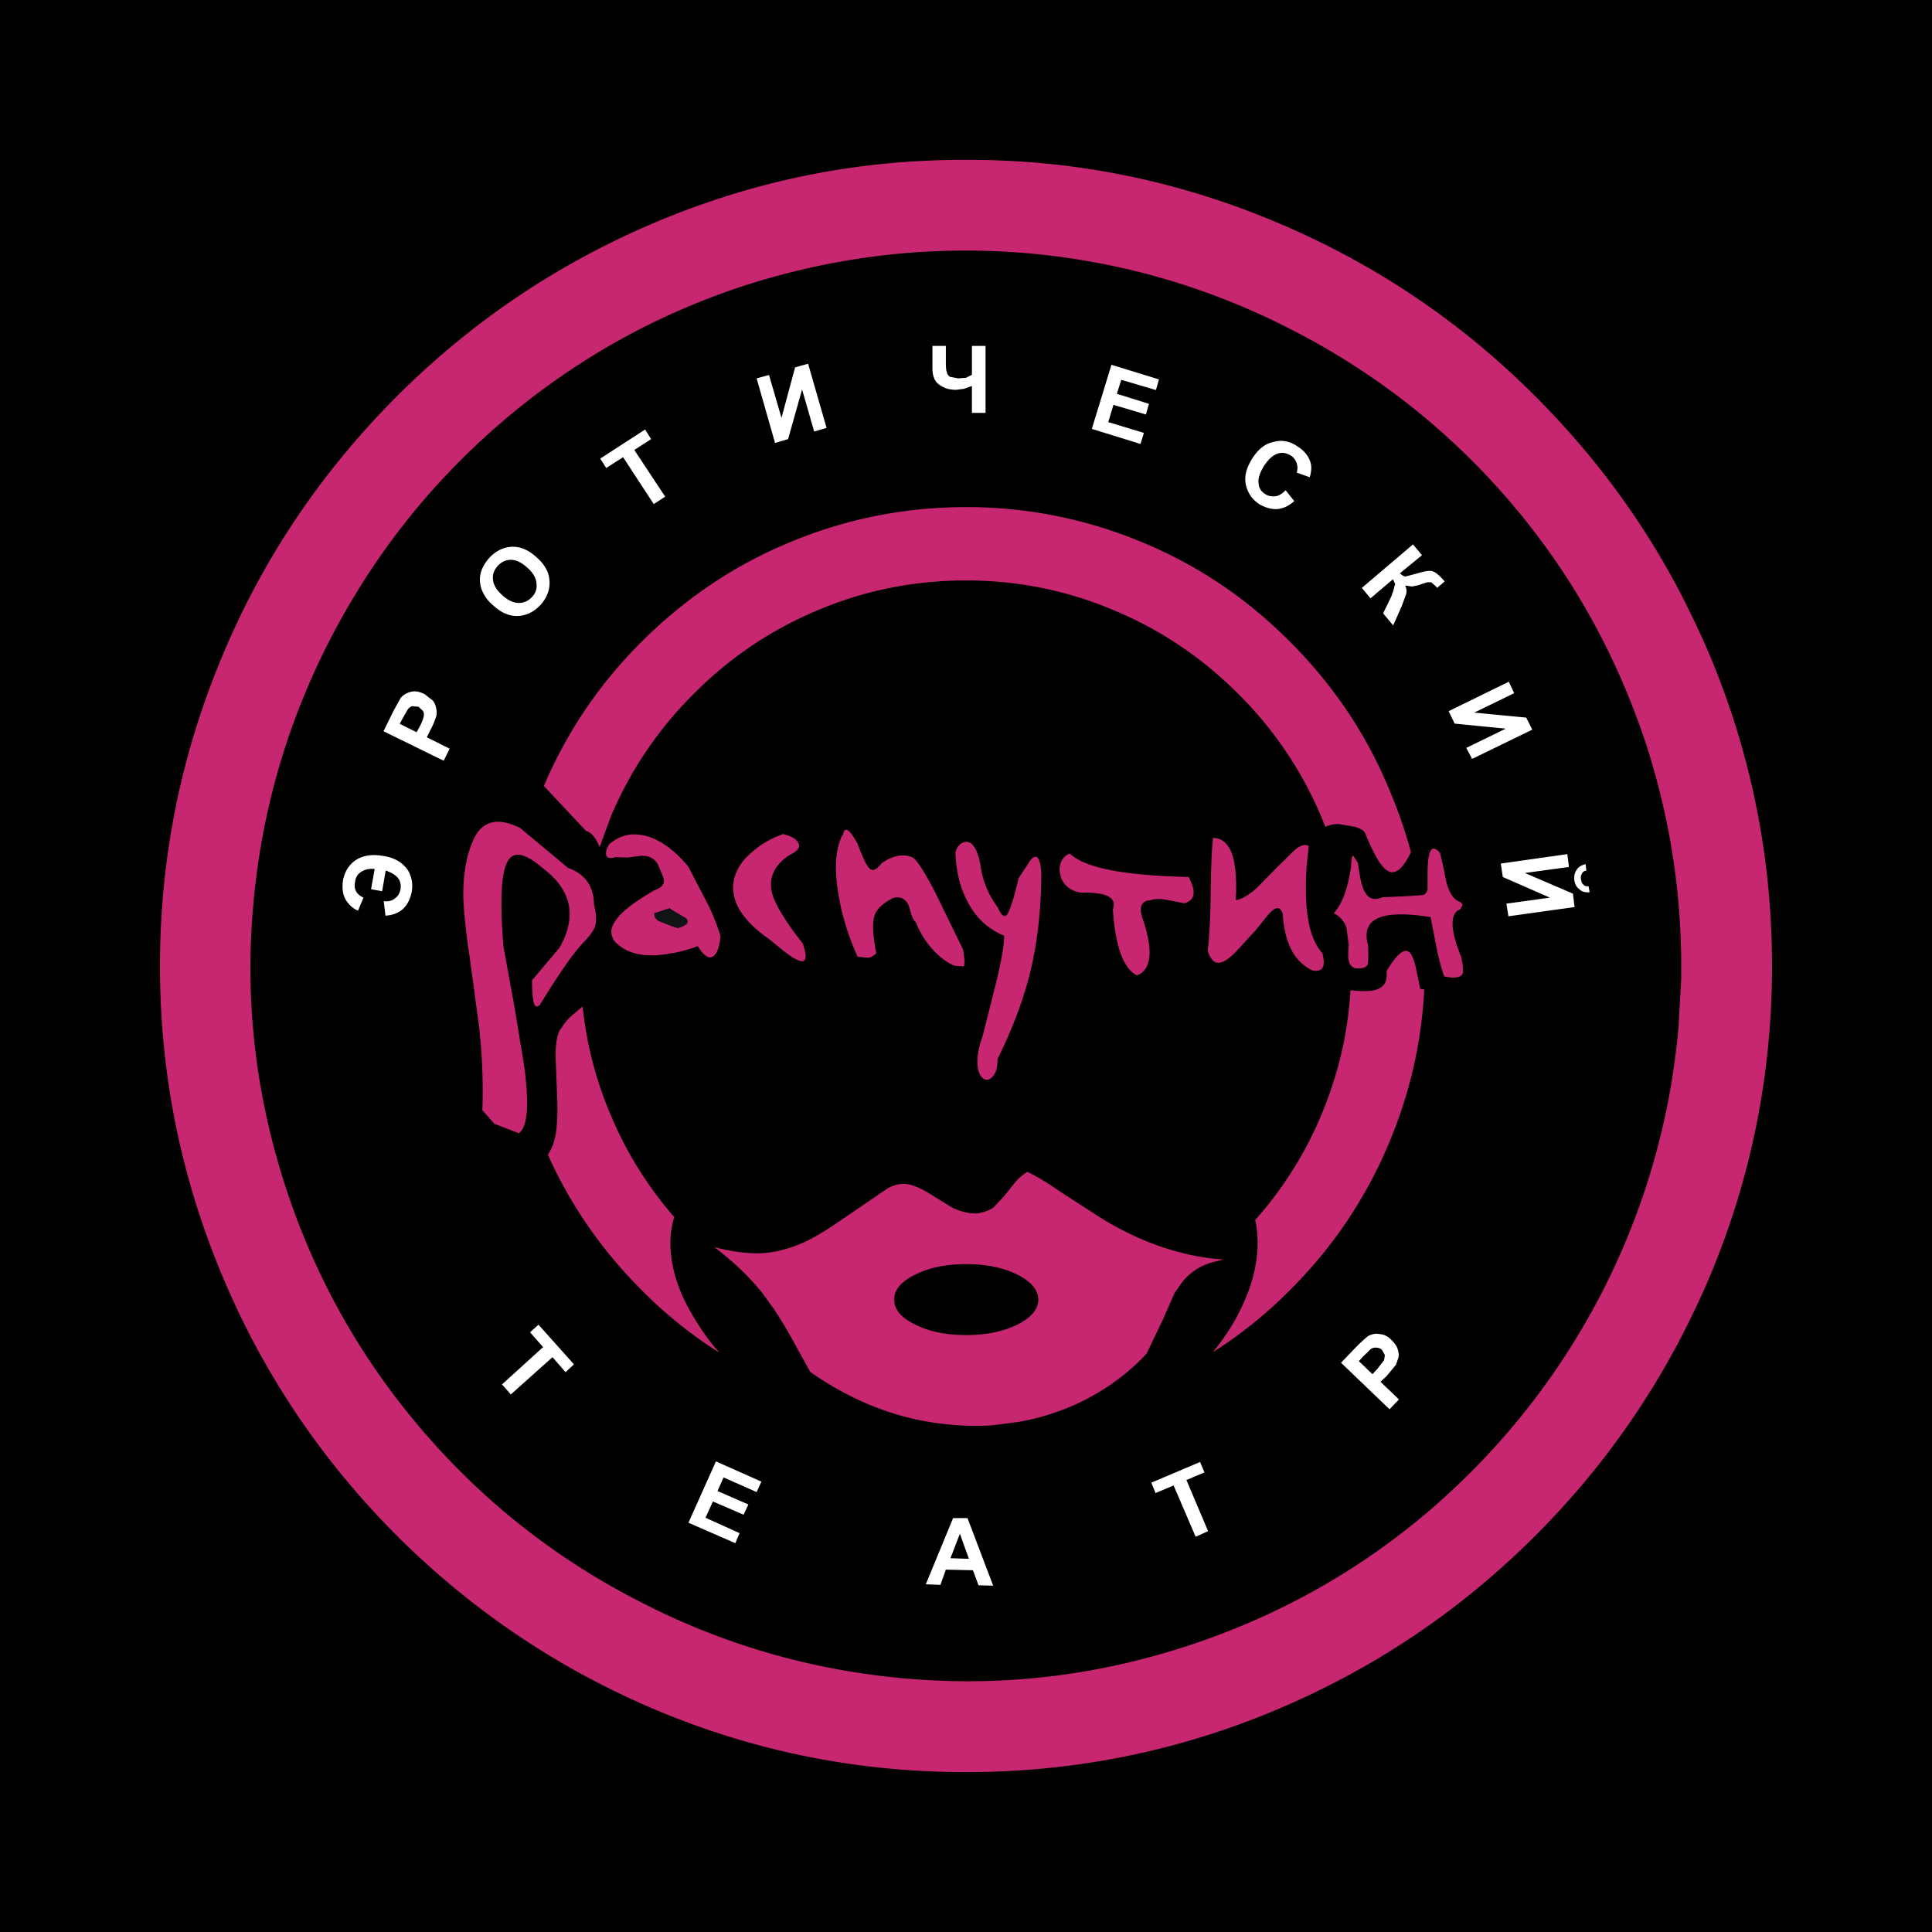 <svg xmlns="http://www.w3.org/2000/svg" width="2500" height="2500" viewBox="0 0 192.756 192.756"><g fill-rule="evenodd" clip-rule="evenodd"><path d="M0 0h192.756v192.756H0V0z"/><path d="M150.273 49.614c6.301 7.241 10.92 15.441 13.961 24.643 2.1 6.501 3.26 13.102 3.461 19.841l.039 1.321v2.24l-.26 4.701c-.799 9.24-3.301 18.002-7.5 26.303-4.24 8.299-9.881 15.5-16.842 21.602-7.24 6.301-15.463 10.939-24.643 13.941-9.16 3-18.521 4.1-28.103 3.26-9.221-.801-18.002-3.301-26.302-7.541-8.322-4.221-15.521-9.82-21.603-16.822-6.3-7.24-10.961-15.441-13.961-24.602-3-9.18-4.101-18.541-3.261-28.102.801-9.242 3.3-18.002 7.521-26.303 4.24-8.3 9.841-15.501 16.841-21.602 7.241-6.3 15.443-10.98 24.603-13.981 9.161-2.96 18.562-4.06 28.143-3.26 9.221.8 18.002 3.3 26.303 7.541 8.301 4.219 15.502 9.819 21.603 16.82zm-53.885.98c-6.2 0-12.121 1.199-17.801 3.6-5.501 2.301-10.321 5.602-14.562 9.821-4.2 4.181-7.46 8.98-9.761 14.401l4.2 4.48c.56.16 1 .72 1.361 1.62l1.14-3.101a38.036 38.036 0 0 1 8.261-12.201c3.54-3.56 7.6-6.321 12.201-8.261 4.76-2.04 9.741-3.041 14.961-3.041 5.181 0 10.142 1.001 14.901 3.041 4.602 1.94 8.682 4.701 12.24 8.261a38.023 38.023 0 0 1 8.262 12.201l.439 1.08c.342-.18.801-.28 1.361-.28l1.6.28c.5.161.799.32.98.56.9 2.241 1.66 3.5 2.301 3.84.719.42 1.5-.2 2.299-1.88-.58-2.16-1.34-4.32-2.24-6.42-2.299-5.501-5.6-10.341-9.84-14.582-4.201-4.219-9.021-7.521-14.521-9.821a45.239 45.239 0 0 0-17.782-3.598zm0-34.643c-10.901-.039-21.302 2.1-31.262 6.341-9.601 4.1-18.102 9.821-25.543 17.261-7.42 7.44-13.201 15.941-17.261 25.562-4.241 9.981-6.361 20.382-6.361 31.283 0 10.82 2.12 21.262 6.361 31.223 4.06 9.602 9.841 18.143 17.261 25.582 7.441 7.42 15.942 13.162 25.543 17.262 9.96 4.24 20.361 6.34 31.262 6.34 10.841 0 21.282-2.1 31.243-6.34 9.641-4.1 18.143-9.842 25.562-17.262 5.9-5.9 10.74-12.5 14.541-19.801.961-1.881 1.9-3.801 2.74-5.781 4.221-9.961 6.32-20.402 6.32-31.223 0-10.881-2.1-21.302-6.32-31.283-.84-1.96-1.779-3.901-2.74-5.8-3.801-7.301-8.641-13.861-14.541-19.762-7.42-7.44-15.922-13.161-25.562-17.261-9.961-4.241-20.402-6.38-31.243-6.341zm9.501 70.006c-.16.36-.219.761-.119 1.2.059.46.26.86.6 1.2.359.361.82.601 1.461.7 2.559-.06 3.639.5 3.199 1.66.24 3.701 1.039 5.9 2.4 6.601 1.439-.561 1.641-2.4.641-5.461-.5-1.3-.24-2 .719-2.04.441-.16 1-.16 1.701-.02l1.68.32c1.061-.3 1.199-1.16.42-2.621-6.42-.139-10.361-.899-11.861-2.339-.361.14-.662.4-.841.8zm-4.26 1.66c-.5 2.102-.9 3.301-1.16 3.641-.281.34-.58.06-.941-.76-.959-1.28-1.539-2.74-1.738-4.381-.32-1.5-.822-2.2-1.46-2.12-.261.02-.501.16-.701.42-.2.241-.3.5-.3.8.1 1.88.5 3.481 1.24 4.801.821 1.58 2.02 2.68 3.62 3.34-.02 1.06-.299 2.5-.719 4.341l-1.439 5.699c-.402 1.102-.561 2.021-.502 2.82.041.68.24 1.141.561 1.381.34.219.641.16.939-.18.342-.361.5-.922.5-1.76 1.361-2.762 2.4-5.441 3.102-8.041.84-3.201 1.24-6.662 1.26-10.422-.1-1.64-.42-2.1-1.061-1.401l-.699 1.061-.502.761zm-10.962 2.74l.26.9c.14.36.26.6.44.74.56 1.42 1.42 2.62 2.561 3.561.46.36.9.64 1.34.8l.9.06c.1-.3.06-.899-.1-1.72l-2.801-5.74c-1.1-2.101-1.839-3.241-2.28-3.44-.9-.36-1.919-.16-3.02.6-.5.641-.9.84-1.2.541-.28-.241-.68-1.061-1.2-2.461-.7-1.279-1.14-1.68-1.38-1.24l-.12.46v.08-.24c-.68 1.36-.84 3.201-.48 5.541.3 2.12.94 4.36 1.98 6.661l1.101.1c.22-.04.499-.2.76-.46-.36-1.84-.44-3.101-.14-3.841.24-.64.84-1.16 1.8-1.659.739-.202 1.28.058 1.579.757zm34.704-1.74c-.801.7-1.5 1.101-2.08 1.2.1-1.92 0-3.4-.301-4.4-.359-1.16-1-1.8-1.959-1.821-.141 1.061-.201 2.861-.24 5.361-.021 2.54-.121 4.5-.301 5.901.301.939.74 1.34 1.34 1.159.5-.12 1.199-.7 2.061-1.7l1.381-1.5 1.119-1.4c.381-.46.701-.72.939-.8.262-.1.461.08.641.5.121 1.78.5 3.101 1.1 4.041a4.603 4.603 0 0 0 1.861 1.66c1.039.199 1.359-.359 1-1.72-1.359-1.48-1.861-4.381-1.561-8.741l.201-1.94c-.301-.22-.74-.121-1.301.3l-1.842 1.8-2.058 2.1zm17.061.081v-1.581c0-2.3.4-3 1.24-2.02l.32 1.36.301 1.5c.299 1.141.74 1.8 1.299 2 .242.1.342.24.301.4l-.199.36c-1.061.4-1.021 2 .1 4.801l.141.739.039.74c-.1.52-.74.66-1.879.42-.301-.82-.562-1.82-.801-3.02l-.561-2.9c-2.361-.38-4.041-.34-5.041.02-1.199.44-1.6 1.38-1.199 2.8.039 1.101.039 1.741-.061 1.94-.141.301-.561.4-1.26.34-.381-.18-.58-.439-.602-.8-.078-.24-.078-.74 0-1.5l-.238-1.78c-.24-.62-.641-1.101-1.262-1.4.861-.96 1.422-2.521 1.721-4.62.041-.801.1-1.18.24-1.101l.461.72c.18 1.48.4 2.44.699 2.901.381.68.939.84 1.74.5l2.74-.12 1.301-.101c.26-.099.421-.298.46-.598zm-7.039 10.159l-.66-.059c-.24 4.301-1.24 8.5-2.941 12.521a37.334 37.334 0 0 1-6.561 10.4c.16.701.24 1.48.24 2.279 0 2.42-.74 4.961-2.199 7.602-.641 1.16-1.4 2.26-2.281 3.32a43.835 43.835 0 0 0 7.701-6.199c4.24-4.223 7.541-9.102 9.84-14.562 2.102-4.961 3.301-10.102 3.561-15.441l-.398-.061-.461-2.24c-.16-.66-.359-1.12-.561-1.36-.5-.54-1.279.059-2.34 1.84.141 1.1-.34 1.76-1.361 1.92-.4.081-.941.081-1.579.04zm-25.325 22.803l-4.279-2.76c-1.5-1.041-2.6-1.68-3.301-1.98-.5.301-.92.68-1.32 1.18l-1 1.26-1.039 1.102c-.441.299-.959.5-1.602.6-.799.039-1.66-.16-2.56-.6l-2.2-1.361c-.88-.539-1.58-.84-2.14-.939-.8-.141-1.6.061-2.36.6l-4.4 3c-1.5 1.041-2.781 1.801-3.78 2.24-1.3.561-2.6.92-3.901 1.021-1.46.08-3.101-.121-4.92-.6 1.819 1.379 3.42 2.879 4.76 4.539l1.16 1.602c.54.799 1.181 1.84 1.881 3.1l1.759 3.199c2.841 2 5.841 3.461 9.001 4.361 1.561.439 3.161.74 4.74.879 1.46.162 2.921.201 4.421.102l2.641-.342a23.817 23.817 0 0 0 5.801-1.799c2.66-1.24 5-2.9 6.961-5.002l1.6-3.34 1.199-2.719.381-.541c.4-.641.859-1.141 1.398-1.539.502-.4 1.121-.721 1.902-.961l1.219-.301-.76-.059c-3.74-.381-7.5-1.68-11.262-3.942zm-13.68 4.461c1.979 0 3.681.34 5.101 1.039 1.4.701 2.102 1.541 2.102 2.502 0 .959-.701 1.799-2.102 2.5-1.42.699-3.121 1.039-5.101 1.039-1.96 0-3.66-.34-5.06-1.039-1.44-.701-2.14-1.541-2.1-2.5-.04-.961.66-1.801 2.1-2.502 1.4-.699 3.099-1.039 5.06-1.039zm-48.565-23.502c.3 2.939.401 5.641.3 8.141l1.2 1.359 2.44.941c.9-.641 1.06-2.941.5-6.941l-.941-5.701-1.1-6.02c-.34-4.301-.24-7.081.34-8.281.56-1.26 1.72-1.1 3.561.48 1.56 1.16 2.44 2.46 2.66 3.9.18 1.22-.12 2.561-.96 4.061l-2.74 3.241c0 1.16.079 1.92.179 2.26.101.4.301.459.601.199 2.02-3.299 3.5-5.399 4.46-6.34.56-.601.941-1.121 1.06-1.56.14-.5.1-1.24-.119-2.16-.04-1.801-.899-3-2.58-3.601l-4.801-4c-2.401-1.181-4.001-.641-4.82 1.6-.58 1.42-.84 3.121-.84 5.161.04 1.44.239 3.5.64 6.141l.96 7.12zm19.102-17.902c.6.48 1.159 1.04 1.74 1.74l1.7 3.261a19.764 19.764 0 0 1 1.52 3.699c-.1 1.04-.32 1.681-.701 1.98-.419.32-.959 0-1.56-1-.96.36-1.86.6-2.7.719-2.64.501-4.541.042-5.701-1.319l-.2-.5-.041-.4c.041-.44.281-.88.681-1.38.62-.759 1.86-1.66 3.621-2.7.7-.22 1.04-.6.939-1.101-.04-.159-.1-.359-.24-.659l-.261-.641c-.339-.759-.959-1.1-1.9-1.02l-1.2.16-1.2-.04c-.6.18-.94.08-.96-.3v-.12c.021-.3.12-.6.361-.9.939-.78 1.959-1.08 3.06-.9 1.002.121 2.002.601 3.042 1.421zm-1.639 6.401c-.021.3.1.54.399.74l1.24.5.7.24c.94-.3 1.2-.6.8-.98l-.7-.42c-.359-.2-.639-.381-.8-.48l-.1-.1-1.539.5zm-8.202 10.181l1.041-.881c.4 3.781 1.34 7.4 2.84 10.902a37.265 37.265 0 0 0 6.3 10.1c-.24.84-.38 1.682-.38 2.58 0 2.42.801 4.961 2.44 7.602.7 1.16 1.5 2.301 2.46 3.361a43.835 43.835 0 0 1-7.761-6.24c-3.961-3.961-7.1-8.463-9.361-13.521.3-.441.56-1.002.72-1.74.2-.961.28-2.342.2-4.141l-.159-4.162c.04-1.359.239-2.238.6-2.6a5.06 5.06 0 0 1 1.06-1.26zm22.583-17.182c-.201-.4-.7-.7-1.541-.9-1.24.44-2.26 1.041-3.1 1.8-.9.74-1.459 1.58-1.74 2.5-.561 2.1.58 4.181 3.4 6.141l.939.76c.601.5 1.101.88 1.461 1.101 1.28.8 1.601.339 1-1.401-1.761-2.219-2.761-3.919-3.061-5.019-.36-1.501.2-2.781 1.761-3.801.78-.381 1.081-.741.881-1.181z" fill="#c72771"/><path d="M65.286 91.118c-.021.3.1.54.399.74l1.24.5.7.24c.94-.3 1.2-.6.8-.98l-.7-.42c-.359-.2-.639-.381-.8-.48l-.1-.1-1.539.5z" fill="#101414"/><path d="M63.285 44.893l3.081 4.66-1.141.741-3.06-4.68-1.68 1.08-.6-.94 4.479-2.9.6.96-1.679 1.079zm17.341-8.601l1.841 6.401-1.24.36-1.201-4.201-1.399 4.961-1.3.38-1.839-6.441 1.24-.34 1.24 4.28 1.36-5.04 1.298-.36zM40.663 70.816l-.479.839-.3.56 1.68.84.36-.66c.24-.48.339-.8.359-1a.593.593 0 0 0-.12-.5l-.4-.38-.641-.061a.845.845 0 0 0-.459.362zm-.681-1.2c.281-.3.602-.5 1.042-.6.439-.1.859 0 1.339.24l.82.641c.2.259.301.52.34.82.06.28.06.5 0 .74a7.4 7.4 0 0 1-.54 1.3l-.4.8 2.28 1.14-.6 1.2-6-2.939.96-1.961.759-1.381zm-5.76 18.201c.2-.96.66-1.62 1.36-2.06.74-.44 1.6-.541 2.64-.36.7.101 1.261.32 1.74.66.46.36.801.76.96 1.24.2.5.26 1.021.16 1.66-.3 1.5-1.16 2.3-2.62 2.4l-.18-1.44c.5.04.88-.061 1.14-.301.301-.219.461-.519.54-.899.06-.4 0-.76-.239-1.101-.24-.299-.641-.559-1.24-.76l-.359 2.06-1.102-.199.36-2.021c-.5-.04-.92.02-1.3.26-.36.2-.601.54-.66 1.04-.061.36-.04.661.1.92.16.3.44.5.74.64l-.541 1.301c-.56-.24-.96-.639-1.26-1.14-.279-.52-.338-1.16-.239-1.9zm13.801-30.862c.161-.44.4-.84.76-1.261.68-.74 1.44-1.1 2.28-1.141.821-.039 1.661.301 2.46 1.041.84.721 1.259 1.52 1.3 2.36.06.84-.24 1.64-.861 2.36-.679.74-1.439 1.1-2.279 1.141-.82.04-1.66-.3-2.46-1.04-.501-.42-.86-.9-1.061-1.361-.18-.341-.24-.699-.28-1.06-.018-.379.041-.74.141-1.039zm1.641-.5c-.38.44-.541.86-.48 1.36.041.54.38 1.08.941 1.58.56.5 1.1.76 1.64.76.5 0 .96-.2 1.32-.6.38-.4.5-.86.439-1.36-.041-.541-.36-1.081-.939-1.58-.561-.5-1.101-.761-1.601-.761-.501 0-.96.2-1.32.601zm77.826-11.202c-.459.14-.92.54-1.359 1.2-.439.7-.641 1.3-.561 1.761.021.479.26.84.66 1.079.301.2.641.26 1 .22.301-.02.66-.22 1.039-.599l.861 1.08c-.561.5-1.141.759-1.74.8-.561.02-1.16-.14-1.76-.5-.74-.5-1.16-1.14-1.34-1.98-.16-.82.08-1.66.641-2.561.6-.94 1.299-1.5 2.139-1.66.82-.24 1.621-.08 2.4.459.701.44 1.121 1 1.301 1.661.1.4.061.88-.1 1.4l-1.301-.46c.1-.3.1-.64 0-.94-.1-.3-.281-.56-.58-.76-.419-.261-.858-.34-1.3-.2zm-29.162-10.74v6.68h-1.361v-2.68l-.799.28-.78.1c-.7 0-1.22-.181-1.66-.5-.461-.3-.7-.88-.7-1.641v-2.24h1.34v1.6c0 .5.021.84.1 1 .02.18.119.34.3.479l.82.16.8-.06.58-.299v-2.88h1.36v.001zm13.541 3.38l-.439 1.399 3.201 1-.301 1.062-3.24-.961-.52 1.72 3.559 1.08-.34 1.1-4.859-1.499 1.959-6.4 4.74 1.46-.299 1.06-3.461-1.021zm40.404 33.703l.6 1.201-6 2.919-.58-1.099 3.941-1.921-5.102-.5-.602-1.24 6.002-2.941.539 1.141-3.98 1.94 5.182.5zm-15.541-11.901l-.861-1.04 5.102-4.34.9 1.08-2.201 1.8c.221.22.4.32.561.32l1.139-.3c.721-.22 1.26-.32 1.561-.22s.66.4 1.102.9l.1.12-.76.641-.1-.14-.48-.42h-.42l-.9.3-.6.12-.682-.1c.141.299.18.601.08.9l-.439 1.2-.84 1.88-1-1.2.84-1.74.041-.14.119-.32.199-.741-.219-.46-2.242 1.9zm13 26.462l6.641-.94.16 1.281-4.4.6 4.801 2.06.16 1.34-6.6.92-.201-1.26 4.34-.601-4.699-2.06-.202-1.34zm8.541.7c-.24.04-.379.14-.439.3a.732.732 0 0 0-.1.56c.039.241.1.441.24.54.119.14.299.201.52.16l.1.601c-.42.04-.801-.06-1.02-.3-.281-.2-.439-.5-.5-.901-.041-.4.02-.72.219-1.019.182-.3.48-.481.9-.581l.08.64zm-22.982 47.545c.58-.58.98-.939 1.201-1.102.379-.199.74-.279 1.141-.199.439.02.84.221 1.199.6.301.301.5.561.6.859.1.301.141.602.1.861l-.258.74-.9 1.1-.641.6 1.84 1.762-.941.979-4.84-4.641 1.499-1.559zm2.041.059a.774.774 0 0 0-.6.16l-.701.682-.459.498 1.359 1.301.5-.539.66-.861.08-.5-.279-.5a.715.715 0 0 0-.56-.241zm-20.242 13.742l-1.801.76-.42-1.039 4.861-2.061.439 1.039-1.801.76 2.162 5.102-1.24.559-2.2-5.12zm-22.262 7.26l1.84.061-.9-2.5-.94 2.439zm-2.46 2.601l2.721-6.602h1.44l2.56 6.74-1.461-.039-.559-1.5-2.701-.061-.54 1.52-1.46-.058zm-35.104-21.943l-.84.781-1.3-1.5-4.16 3.721-.88-1 4.1-3.721-1.3-1.48.84-.76 3.54 3.959zm18.702 11.701l-.479 1.041-3.301-1.461-.6 1.359 3.08 1.342-.479 1.02-3.06-1.32-.741 1.621 3.401 1.539-.421 1-4.68-2.039 2.74-6.121 4.54 2.019z" fill="#fff"/></g></svg>